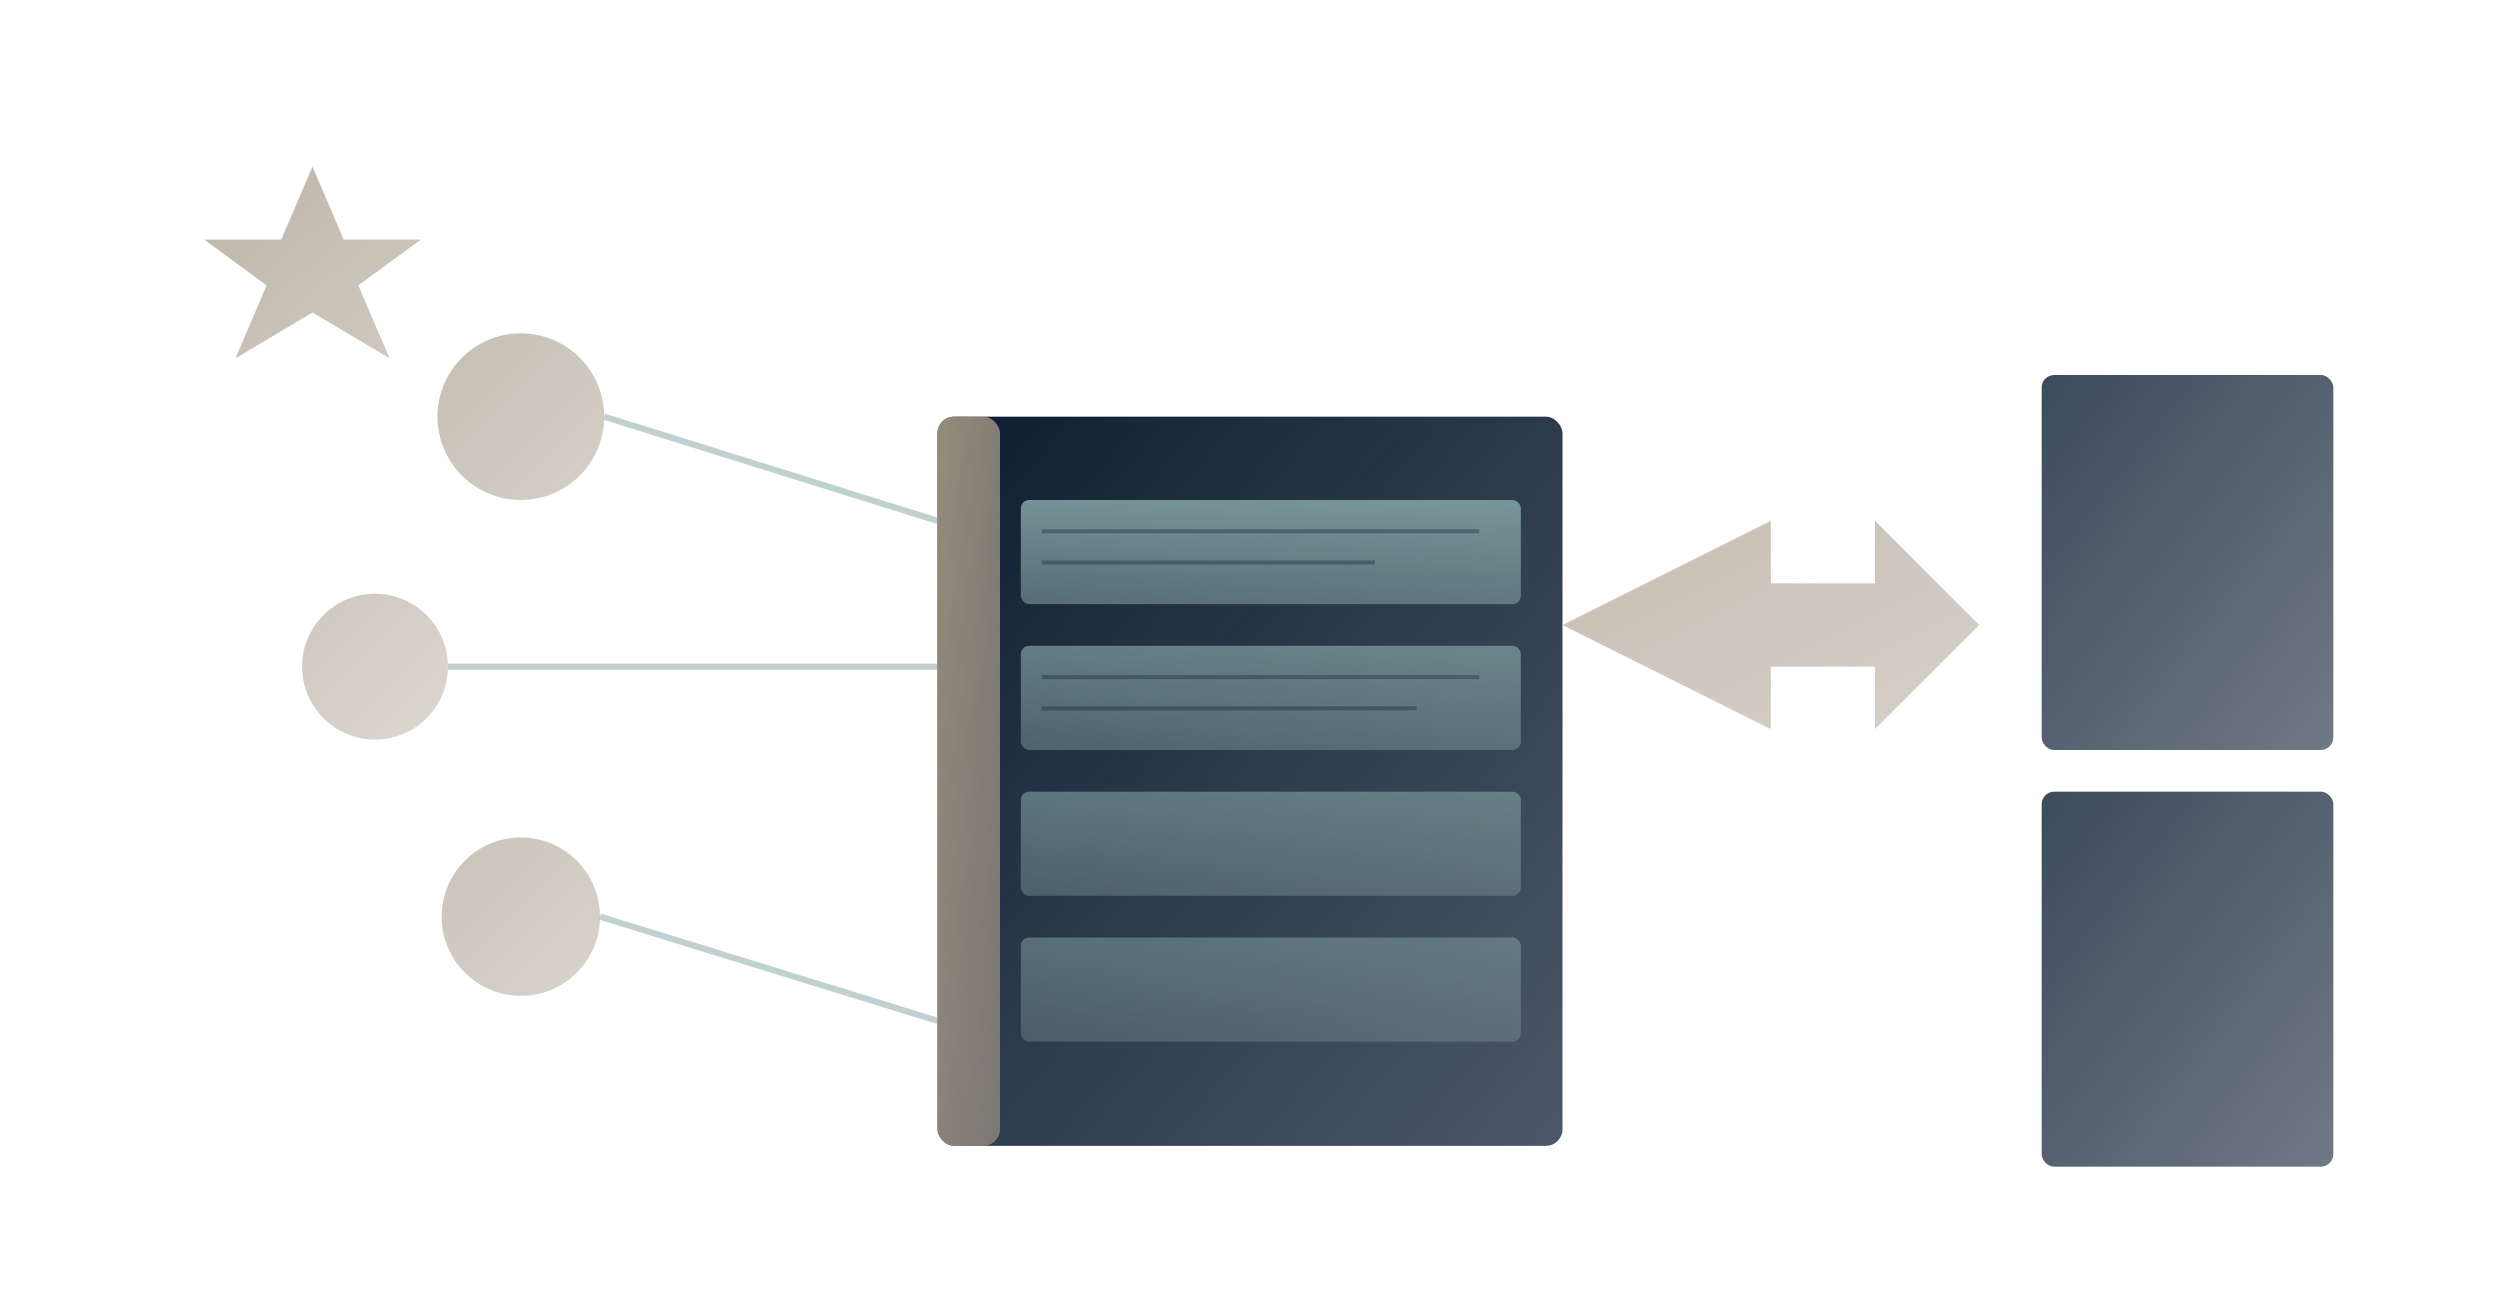 <svg viewBox="0 0 1200 630" xmlns="http://www.w3.org/2000/svg">
  <defs>
    <linearGradient id="playbookGradient1" x1="0%" y1="0%" x2="100%" y2="100%">
      <stop offset="0%" style="stop-color:#001126;stop-opacity:0.95" />
      <stop offset="100%" style="stop-color:#001126;stop-opacity:0.7" />
    </linearGradient>
    <linearGradient id="playbookGradient2" x1="0%" y1="0%" x2="100%" y2="100%">
      <stop offset="0%" style="stop-color:#A49886;stop-opacity:0.9" />
      <stop offset="100%" style="stop-color:#A49886;stop-opacity:0.65" />
    </linearGradient>
    <linearGradient id="playbookGradient3" x1="0%" y1="0%" x2="0%" y2="100%">
      <stop offset="0%" style="stop-color:#85A5A6;stop-opacity:0.85" />
      <stop offset="100%" style="stop-color:#85A5A6;stop-opacity:0.55" />
    </linearGradient>
  </defs>

  <!-- Central playbook/template (large book/document) -->
  <rect x="450" y="200" width="300" height="350" rx="8" fill="url(#playbookGradient1)"/>

  <!-- Book spine/binding -->
  <rect x="450" y="200" width="30" height="350" rx="8" fill="url(#playbookGradient2)"/>

  <!-- Template pages (layered rectangles suggesting multiple pages) -->
  <rect x="490" y="240" width="240" height="50" rx="4" fill="url(#playbookGradient3)"/>
  <rect x="490" y="310" width="240" height="50" rx="4" fill="url(#playbookGradient3)" opacity="0.8"/>
  <rect x="490" y="380" width="240" height="50" rx="4" fill="url(#playbookGradient3)" opacity="0.7"/>
  <rect x="490" y="450" width="240" height="50" rx="4" fill="url(#playbookGradient3)" opacity="0.6"/>

  <!-- Framework structure indicators (horizontal lines within templates) -->
  <line x1="500" y1="255" x2="710" y2="255" stroke="#001126" stroke-width="2" opacity="0.3"/>
  <line x1="500" y1="270" x2="660" y2="270" stroke="#001126" stroke-width="2" opacity="0.3"/>
  <line x1="500" y1="325" x2="710" y2="325" stroke="#001126" stroke-width="2" opacity="0.3"/>
  <line x1="500" y1="340" x2="680" y2="340" stroke="#001126" stroke-width="2" opacity="0.3"/>

  <!-- Replication arrows (showing templates being copied/distributed) -->
  <path d="M 750 300 L 850 250 L 850 280 L 900 280 L 900 250 L 950 300 L 900 350 L 900 320 L 850 320 L 850 350 Z"
        fill="url(#playbookGradient2)" opacity="0.7"/>

  <!-- Smaller playbooks (representing distributed templates) -->
  <rect x="980" y="180" width="140" height="180" rx="6" fill="url(#playbookGradient1)" opacity="0.8"/>
  <rect x="980" y="380" width="140" height="180" rx="6" fill="url(#playbookGradient1)" opacity="0.8"/>

  <!-- Memory nodes (circles representing organizational memory) -->
  <circle cx="250" cy="200" r="40" fill="url(#playbookGradient2)" opacity="0.7"/>
  <circle cx="180" cy="320" r="35" fill="url(#playbookGradient2)" opacity="0.6"/>
  <circle cx="250" cy="440" r="38" fill="url(#playbookGradient2)" opacity="0.65"/>

  <!-- Connection lines (knowledge flow) -->
  <line x1="290" y1="200" x2="450" y2="250" stroke="#85A5A6" stroke-width="3" opacity="0.5"/>
  <line x1="215" y1="320" x2="450" y2="320" stroke="#85A5A6" stroke-width="3" opacity="0.5"/>
  <line x1="288" y1="440" x2="450" y2="490" stroke="#85A5A6" stroke-width="3" opacity="0.5"/>

  <!-- Strategy symbol (star representing strategic excellence) -->
  <path d="M 150 80 L 165 115 L 202 115 L 172 137 L 187 172 L 150 150 L 113 172 L 128 137 L 98 115 L 135 115 Z"
        fill="url(#playbookGradient2)" opacity="0.8"/>
</svg>
